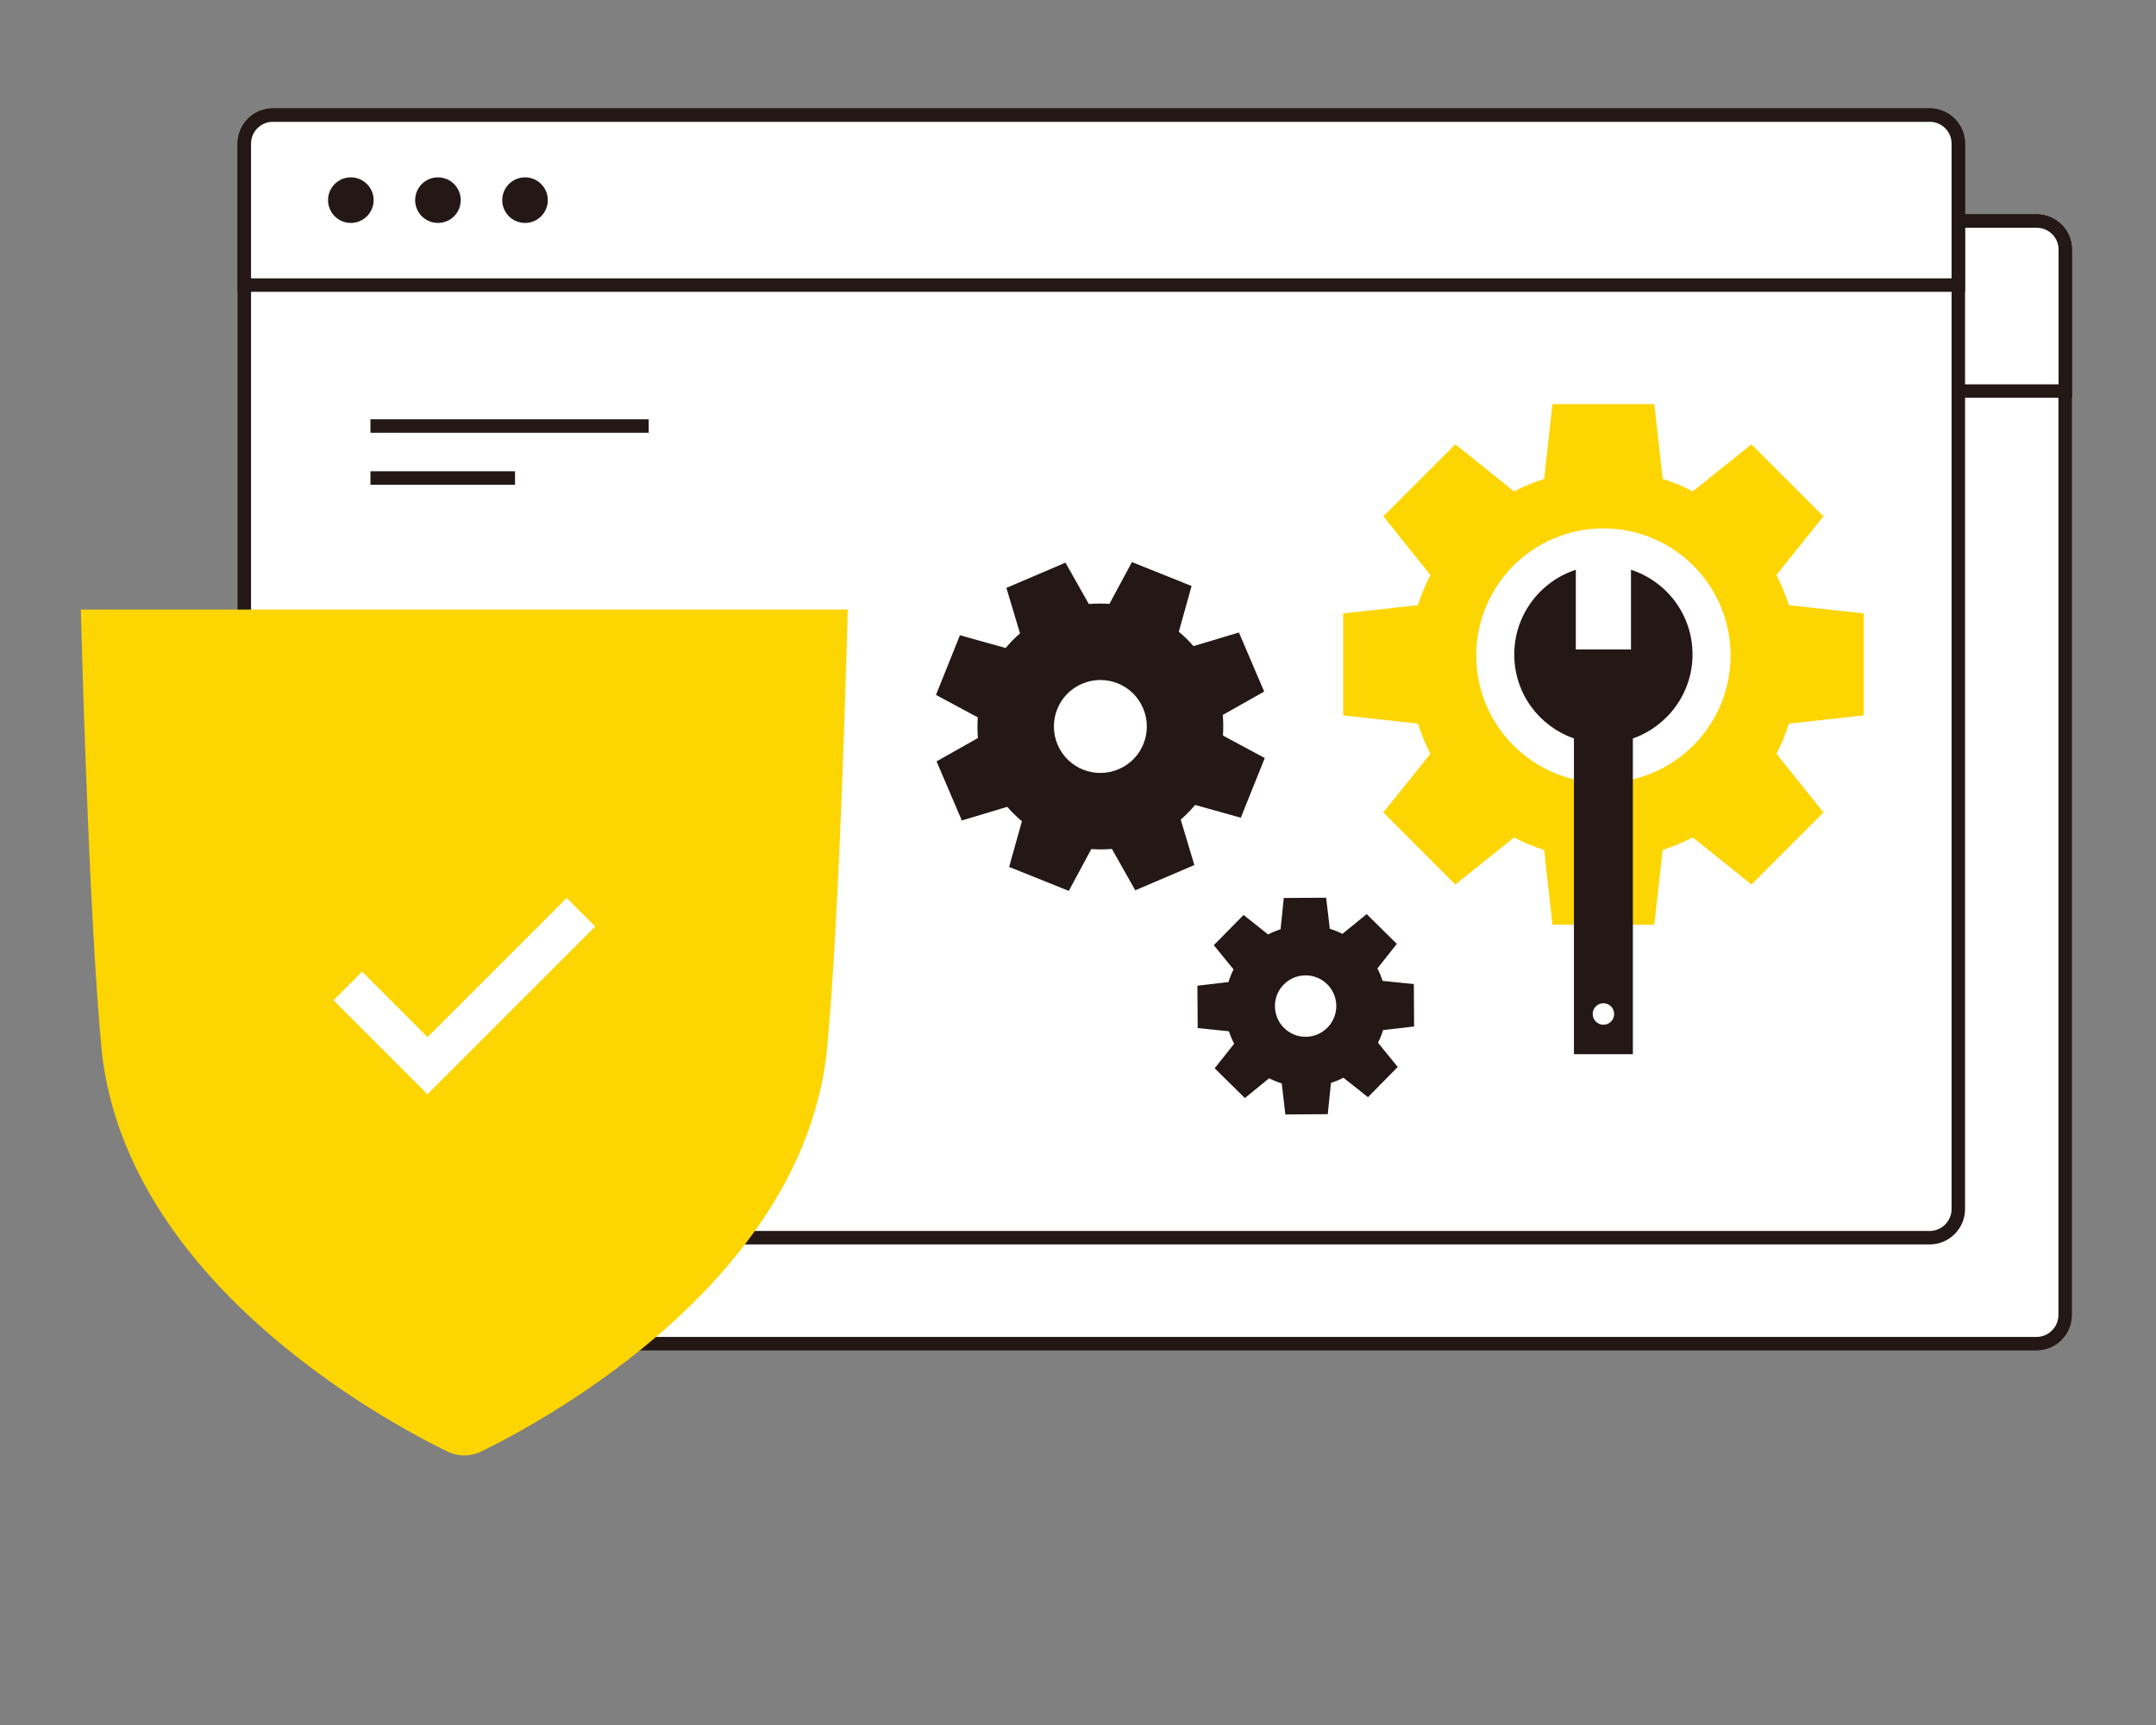 <svg width="160" height="128" viewBox="0 0 160 128" fill="none" xmlns="http://www.w3.org/2000/svg">
<rect x="0" y="0" width="160" height="128" fill="#808080" stroke="none"/>
<mask id="mask0_777_125" style="mask-type:alpha" maskUnits="userSpaceOnUse" x="0" y="0" width="160" height="128">
<rect width="160" height="128" fill="#D9D9D9"/>
</mask>
<g mask="url(#mask0_777_125)">
</g>
<g clip-path="url(#clip0_777_125)">
<path d="M151.126 16.402H28.192C27.014 16.402 26.059 17.357 26.059 18.535V97.572C26.059 98.75 27.014 99.705 28.192 99.705H151.126C152.304 99.705 153.259 98.75 153.259 97.572V18.535C153.259 17.357 152.304 16.402 151.126 16.402Z" fill="white" stroke="#231815" stroke-miterlimit="10"/>
<path d="M28.192 16.402H151.147C152.322 16.402 153.27 17.35 153.27 18.524V29.017H26.059V18.514C26.059 17.34 27.007 16.392 28.181 16.392L28.192 16.402Z" fill="white" stroke="#231815" stroke-miterlimit="10"/>
<path d="M33.965 24.406C34.9 24.406 35.657 23.649 35.657 22.715C35.657 21.781 34.9 21.024 33.965 21.024C33.031 21.024 32.274 21.781 32.274 22.715C32.274 23.649 33.031 24.406 33.965 24.406Z" fill="#231815"/>
<path d="M40.429 24.406C41.363 24.406 42.121 23.649 42.121 22.715C42.121 21.781 41.363 21.024 40.429 21.024C39.495 21.024 38.738 21.781 38.738 22.715C38.738 23.649 39.495 24.406 40.429 24.406Z" fill="#231815"/>
<path d="M46.892 24.406C47.826 24.406 48.584 23.649 48.584 22.715C48.584 21.781 47.826 21.024 46.892 21.024C45.958 21.024 45.201 21.781 45.201 22.715C45.201 23.649 45.958 24.406 46.892 24.406Z" fill="#231815"/>
<path d="M143.197 8.539H20.263C19.085 8.539 18.13 9.494 18.13 10.671V89.709C18.13 90.886 19.085 91.841 20.263 91.841H143.197C144.375 91.841 145.33 90.886 145.33 89.709V10.671C145.33 9.494 144.375 8.539 143.197 8.539Z" fill="white" stroke="#231815" stroke-miterlimit="10"/>
<path d="M20.252 8.539H143.208C144.382 8.539 145.33 9.487 145.33 10.661V21.153H18.13V10.661C18.13 9.487 19.078 8.539 20.252 8.539Z" fill="white" stroke="#231815" stroke-miterlimit="10"/>
<path d="M26.037 16.542C26.971 16.542 27.728 15.785 27.728 14.851C27.728 13.917 26.971 13.16 26.037 13.16C25.102 13.16 24.345 13.917 24.345 14.851C24.345 15.785 25.102 16.542 26.037 16.542Z" fill="#231815"/>
<path d="M32.5 16.542C33.434 16.542 34.192 15.785 34.192 14.851C34.192 13.917 33.434 13.16 32.5 13.16C31.566 13.16 30.809 13.917 30.809 14.851C30.809 15.785 31.566 16.542 32.5 16.542Z" fill="#231815"/>
<path d="M38.963 16.542C39.897 16.542 40.654 15.785 40.654 14.851C40.654 13.917 39.897 13.16 38.963 13.16C38.029 13.16 37.272 13.917 37.272 14.851C37.272 15.785 38.029 16.542 38.963 16.542Z" fill="#231815"/>
<path d="M104.944 76.168L104.923 73.022L102.607 72.785C102.499 72.462 102.37 72.15 102.219 71.859L103.662 70.038L101.422 67.83L99.623 69.295C99.321 69.144 99.009 69.015 98.686 68.918L98.416 66.612L95.271 66.634L95.034 68.95C94.71 69.058 94.398 69.187 94.107 69.338L92.287 67.894L90.078 70.135L91.543 71.934C91.393 72.236 91.263 72.548 91.166 72.871L88.861 73.141L88.883 76.286L91.199 76.523C91.306 76.846 91.436 77.159 91.587 77.45L90.143 79.27L92.384 81.478L94.183 80.013C94.484 80.164 94.797 80.293 95.12 80.39L95.389 82.696L98.535 82.674L98.772 80.358C99.095 80.25 99.407 80.121 99.698 79.97L101.519 81.414L103.727 79.173L102.262 77.374C102.413 77.073 102.542 76.76 102.639 76.437L104.944 76.168ZM99.17 74.638C99.17 75.898 98.168 76.922 96.908 76.933C95.648 76.943 94.624 75.931 94.614 74.67C94.603 73.41 95.615 72.386 96.876 72.376C98.136 72.365 99.159 73.378 99.17 74.638Z" fill="#231815"/>
<path d="M93.817 51.316L91.942 46.931L88.57 47.944C88.237 47.556 87.87 47.201 87.482 46.877L88.43 43.484L84.003 41.707L82.333 44.809C81.827 44.777 81.321 44.777 80.803 44.82L79.069 41.75L74.685 43.624L75.697 46.996C75.31 47.33 74.954 47.696 74.631 48.084L71.238 47.136L69.46 51.563L72.563 53.233C72.53 53.739 72.53 54.246 72.573 54.763L69.503 56.497L71.378 60.882L74.749 59.869C75.083 60.257 75.45 60.612 75.838 60.935L74.889 64.329L79.317 66.106L80.987 63.004C81.493 63.036 81.999 63.036 82.516 62.993L84.251 66.063L88.635 64.189L87.622 60.817C88.01 60.483 88.366 60.117 88.689 59.729L92.082 60.677L93.86 56.249L90.757 54.58C90.79 54.074 90.79 53.567 90.746 53.05L93.817 51.316ZM84.832 52.555C85.576 54.31 84.768 56.336 83.012 57.079C81.256 57.822 79.231 57.014 78.487 55.258C77.744 53.502 78.552 51.477 80.308 50.734C82.064 49.991 84.089 50.799 84.832 52.555Z" fill="#231815"/>
<path d="M27.491 31.613H48.142" stroke="#231815" stroke-miterlimit="10"/>
<path d="M27.491 35.469H38.221" stroke="#231815" stroke-miterlimit="10"/>
<path d="M118.991 55.054C122.168 55.054 124.744 52.478 124.744 49.301C124.744 46.124 122.168 43.549 118.991 43.549C115.814 43.549 113.239 46.124 113.239 49.301C113.239 52.478 115.814 55.054 118.991 55.054Z" fill="#FDD501"/>
<path d="M138.306 53.082V45.52L132.758 44.906C132.511 44.13 132.198 43.387 131.832 42.665L135.322 38.313L129.979 32.97L125.627 36.461C124.916 36.094 124.162 35.782 123.387 35.534L122.772 29.986H115.21L114.596 35.534C113.821 35.782 113.077 36.094 112.356 36.461L108.004 32.97L102.66 38.313L106.151 42.665C105.784 43.376 105.472 44.13 105.224 44.906L99.677 45.52V53.082L105.224 53.696C105.472 54.472 105.784 55.215 106.151 55.937L102.66 60.289L108.004 65.632L112.356 62.142C113.067 62.508 113.821 62.821 114.596 63.068L115.21 68.616H122.772L123.387 63.068C124.162 62.821 124.905 62.508 125.627 62.142L129.979 65.632L135.322 60.289L131.832 55.937C132.198 55.226 132.511 54.472 132.758 53.696L138.306 53.082ZM124.453 49.301C124.453 52.318 122.008 54.763 118.991 54.763C115.975 54.763 113.53 52.318 113.53 49.301C113.53 46.285 115.975 43.84 118.991 43.84C122.008 43.84 124.453 46.285 124.453 49.301Z" fill="#FDD501"/>
<path d="M118.991 58.081C124.203 58.081 128.428 53.856 128.428 48.644C128.428 43.432 124.203 39.208 118.991 39.208C113.779 39.208 109.554 43.432 109.554 48.644C109.554 53.856 113.779 58.081 118.991 58.081Z" fill="white"/>
<path d="M125.605 48.558C125.605 45.617 123.688 43.139 121.038 42.278V48.192H116.944V42.278C114.294 43.139 112.377 45.628 112.377 48.558C112.377 51.488 114.23 53.89 116.804 54.795V78.225H121.178V54.795C123.752 53.89 125.605 51.445 125.605 48.558Z" fill="#231815"/>
<path d="M118.991 76.038C119.432 76.038 119.788 75.681 119.788 75.241C119.788 74.801 119.432 74.444 118.991 74.444C118.551 74.444 118.194 74.801 118.194 75.241C118.194 75.681 118.551 76.038 118.991 76.038Z" fill="white"/>
<path d="M34.461 45.229H6C6 45.229 6.549 67.776 7.573 78.225C9.576 95.03 28.105 105.21 33.179 107.698C33.987 108.097 34.924 108.097 35.732 107.698C40.806 105.21 59.334 95.03 61.338 78.225C62.361 67.776 62.91 45.229 62.91 45.229H34.45H34.461Z" fill="#FDD501"/>
<path d="M25.81 73.162L31.724 79.076L43.111 67.69" stroke="white" stroke-width="3" stroke-miterlimit="10"/>
</g>
<defs>
<clipPath id="clip0_777_125">
<rect width="147.808" height="100" fill="white" transform="translate(6 8)"/>
</clipPath>
</defs>
</svg>
